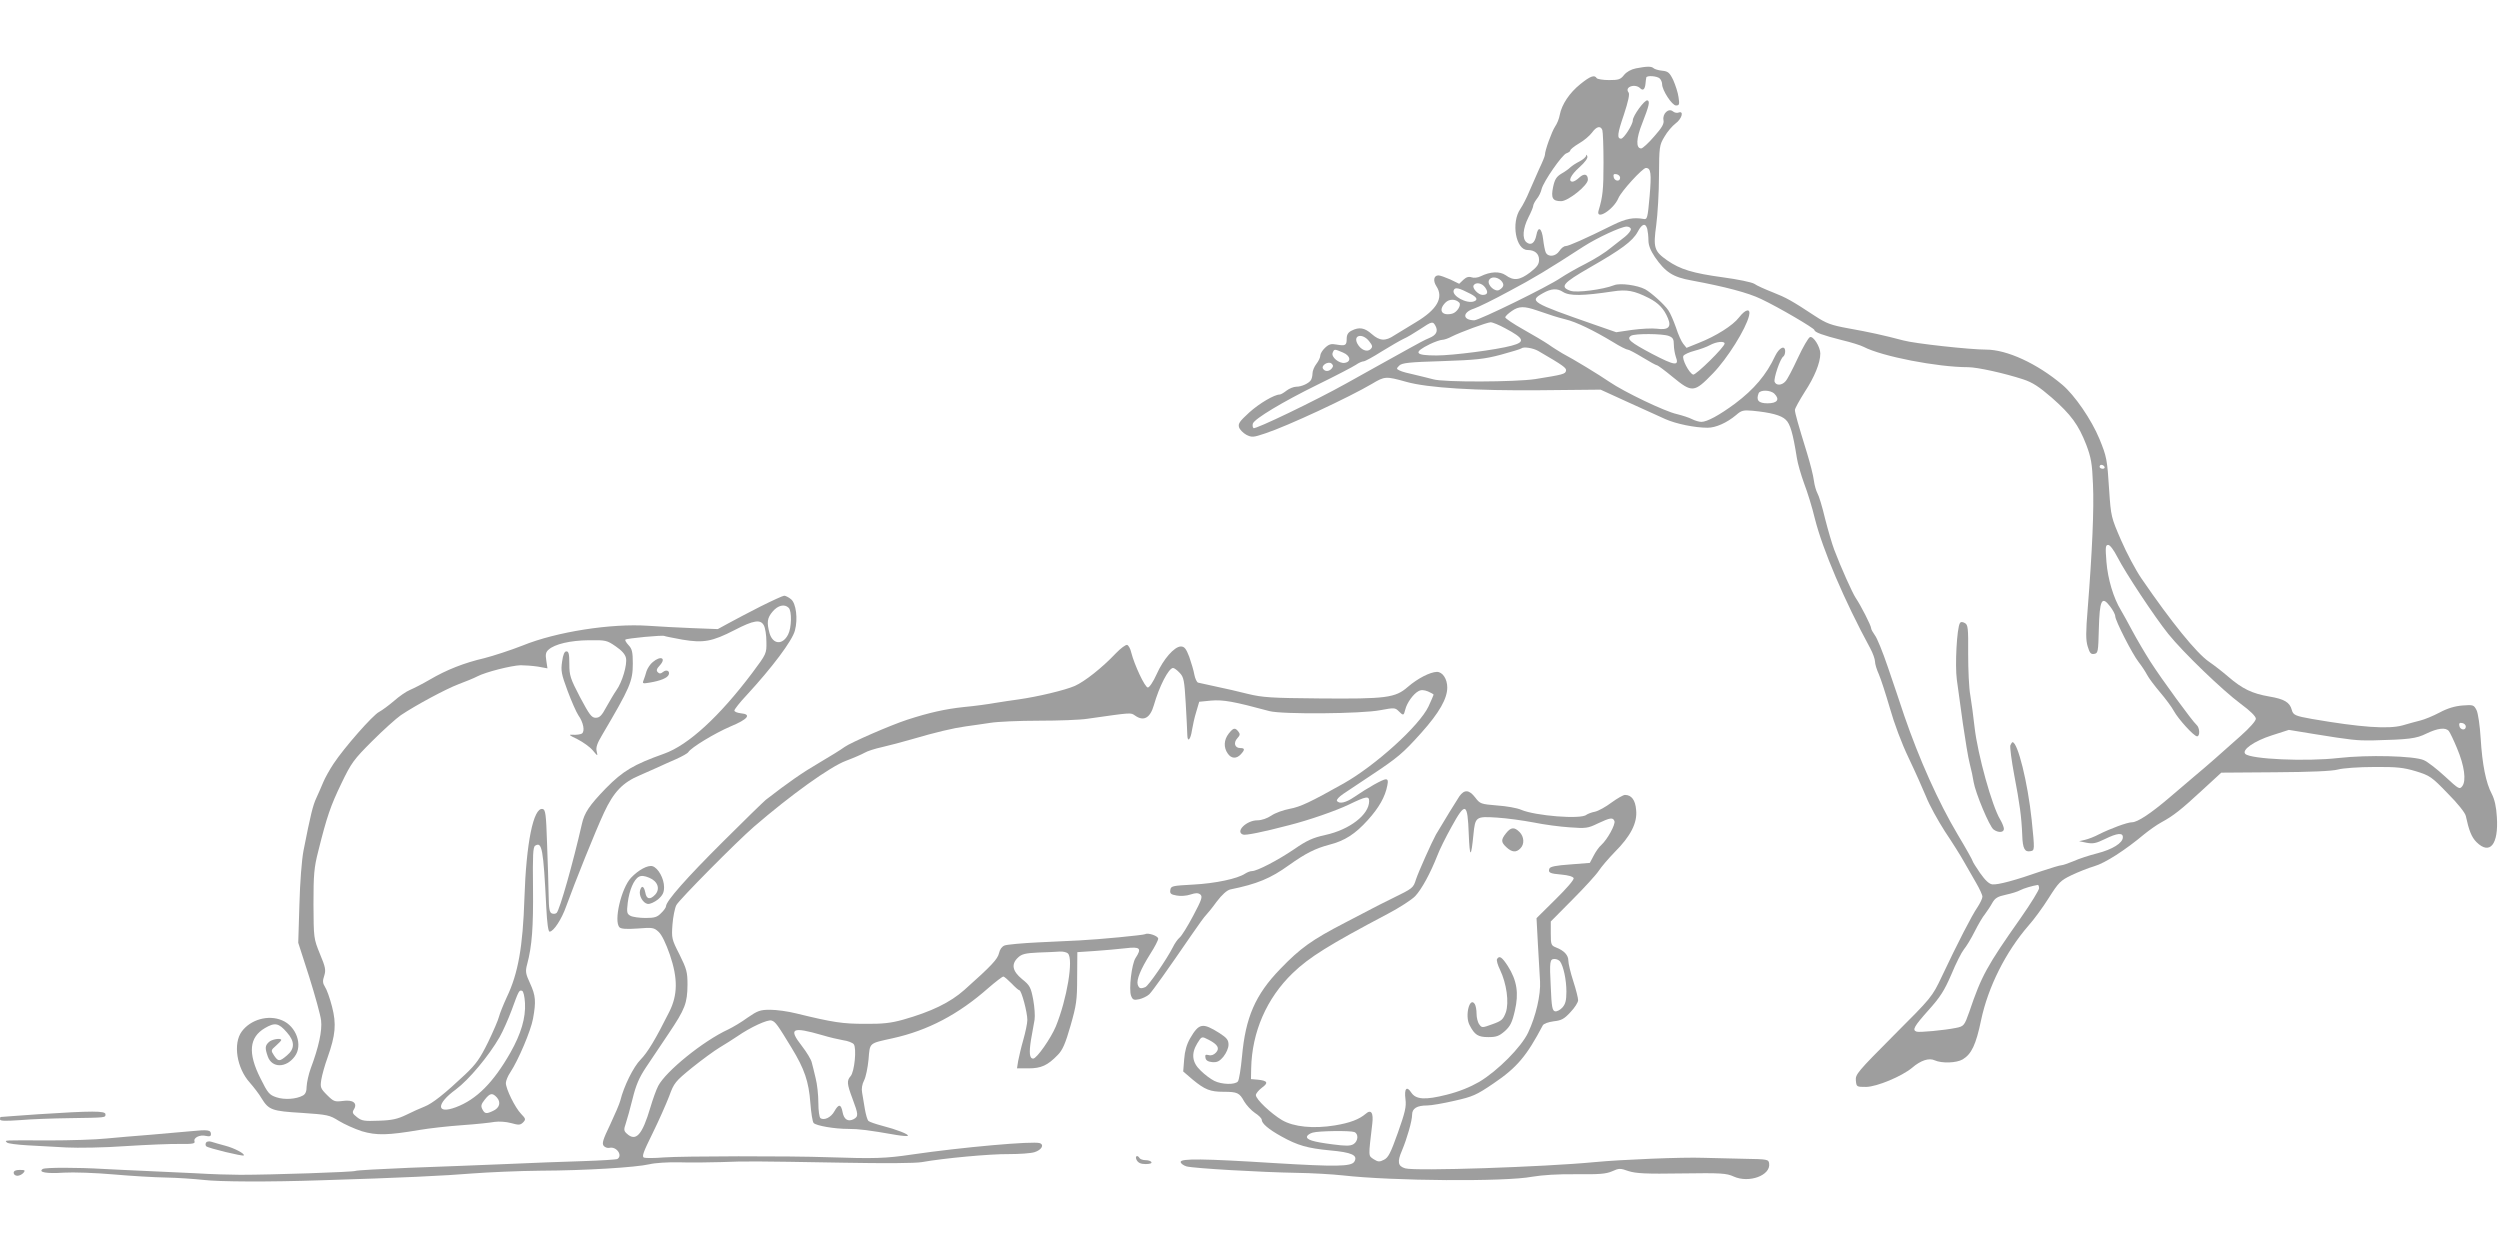 <?xml version="1.0" standalone="no"?>
<!DOCTYPE svg PUBLIC "-//W3C//DTD SVG 20010904//EN"
 "http://www.w3.org/TR/2001/REC-SVG-20010904/DTD/svg10.dtd">
<svg version="1.0" xmlns="http://www.w3.org/2000/svg"
 width="1280pt" height="640pt" viewBox="0 0 1280 640"
 preserveAspectRatio="xMidYMid meet">
<g transform="translate(0,640) scale(0.1,-0.1)"
fill="#9e9e9e" stroke="none">
<path d="M8376 6050 c-25 -5 -48 -18 -61 -34 -18 -23 -28 -26 -77 -26 -31 0
-60 5 -63 10 -11 18 -32 11 -84 -31 -55 -44 -95 -104 -105 -157 -3 -19 -14
-46 -24 -60 -17 -26 -52 -122 -52 -145 0 -6 -13 -38 -29 -71 -15 -34 -38 -86
-51 -116 -12 -30 -33 -71 -46 -90 -48 -70 -23 -210 37 -210 37 0 59 -19 59
-50 0 -23 -10 -37 -46 -65 -53 -40 -84 -44 -125 -14 -31 21 -78 19 -129 -6
-14 -7 -34 -9 -45 -5 -14 5 -27 2 -42 -12 l-22 -21 -45 22 c-25 11 -53 21 -61
21 -24 0 -29 -27 -11 -55 39 -59 4 -120 -105 -185 -42 -25 -91 -55 -110 -67
-46 -31 -75 -29 -116 7 -36 32 -64 37 -103 17 -18 -9 -25 -21 -25 -42 0 -34
-7 -37 -53 -29 -26 5 -38 2 -58 -17 -13 -12 -24 -30 -24 -39 0 -10 -9 -29 -20
-43 -11 -14 -20 -36 -20 -49 0 -12 -4 -28 -8 -34 -11 -17 -48 -34 -75 -34 -13
0 -36 -9 -50 -20 -14 -11 -29 -20 -35 -20 -27 0 -104 -45 -156 -92 -49 -45
-58 -57 -52 -76 4 -12 21 -29 37 -38 28 -14 35 -14 97 7 113 37 430 185 547
254 65 39 71 39 175 10 109 -31 357 -46 685 -43 l310 3 140 -64 c77 -35 163
-74 192 -87 54 -24 150 -44 216 -44 42 0 98 25 146 65 27 24 37 26 84 22 93
-9 147 -23 170 -46 23 -21 37 -70 57 -196 4 -27 21 -86 37 -130 17 -44 42
-125 55 -180 40 -159 151 -420 284 -665 13 -24 24 -55 24 -67 0 -13 9 -42 20
-66 10 -23 35 -100 56 -172 22 -78 60 -180 96 -255 33 -69 73 -159 90 -200 16
-41 60 -121 96 -177 37 -55 81 -125 97 -154 17 -29 45 -78 62 -108 18 -31 33
-63 33 -72 0 -9 -12 -34 -26 -55 -28 -41 -100 -180 -182 -354 -50 -105 -51
-106 -247 -302 -184 -185 -196 -199 -193 -230 3 -33 4 -33 53 -33 55 1 182 54
235 98 44 38 87 52 116 38 36 -16 111 -14 143 5 45 27 68 75 94 200 36 171
126 350 243 485 27 30 74 94 104 142 50 79 60 89 116 116 34 16 86 37 117 46
55 16 158 82 257 165 25 20 63 47 85 59 63 34 103 66 209 164 l99 91 276 2
c179 1 293 6 321 14 25 7 108 13 185 13 119 1 151 -3 215 -22 71 -22 80 -28
162 -113 52 -52 90 -100 93 -116 16 -74 29 -108 55 -134 68 -67 113 -12 104
128 -3 54 -12 92 -26 119 -30 56 -49 151 -57 285 -4 65 -13 127 -21 144 -14
27 -17 28 -71 24 -39 -3 -77 -14 -118 -36 -34 -18 -78 -36 -99 -41 -20 -5 -61
-16 -91 -25 -73 -20 -215 -10 -464 33 -85 15 -96 20 -103 46 -10 39 -38 56
-116 69 -87 15 -137 39 -209 101 -29 25 -74 60 -99 77 -64 44 -193 203 -347
428 -28 41 -75 129 -103 194 -51 117 -52 122 -61 255 -10 161 -13 173 -50 264
-41 99 -127 224 -190 277 -129 109 -284 180 -390 180 -82 0 -367 31 -424 47
-102 27 -176 43 -282 62 -88 16 -112 25 -170 63 -120 79 -147 94 -218 122 -38
15 -81 34 -93 43 -13 8 -85 23 -160 33 -155 21 -220 41 -286 87 -67 47 -72 65
-56 181 7 53 14 167 14 252 1 149 2 157 28 200 14 25 40 55 57 68 32 23 44 66
16 56 -8 -4 -22 -1 -30 6 -22 18 -54 -12 -48 -45 4 -18 -7 -38 -48 -84 -29
-34 -59 -61 -66 -61 -28 0 -26 51 5 128 35 90 41 114 27 118 -14 5 -75 -79
-75 -102 0 -22 -46 -94 -60 -94 -22 0 -19 26 14 122 23 70 31 107 24 115 -22
28 34 47 60 21 14 -14 24 -6 27 24 1 13 3 26 4 31 2 12 56 8 69 -5 7 -7 12
-20 12 -29 0 -31 51 -109 71 -109 17 0 19 5 13 43 -3 23 -16 62 -27 87 -19 39
-27 45 -57 48 -19 2 -39 8 -44 13 -11 10 -33 10 -90 -1z m-172 -316 c3 -9 6
-84 6 -167 0 -138 -4 -175 -25 -244 -17 -55 76 3 101 62 14 35 124 155 141
155 26 0 29 -28 19 -145 -10 -112 -12 -120 -31 -116 -52 9 -90 2 -157 -31
-143 -71 -227 -108 -242 -108 -9 0 -23 -11 -32 -25 -19 -29 -58 -33 -70 -7 -4
9 -10 39 -13 66 -7 60 -26 71 -35 21 -8 -40 -28 -54 -51 -35 -22 19 -18 70 10
126 14 27 25 54 25 60 0 6 8 22 18 35 11 13 22 36 25 51 10 39 105 176 127
183 11 4 20 10 20 15 0 5 20 21 45 36 25 14 54 39 66 55 23 32 44 37 53 13z
m91 -244 c0 -22 -29 -18 -33 3 -3 14 1 18 15 15 10 -2 18 -10 18 -18z m139
-262 c3 -13 6 -39 6 -59 0 -25 11 -52 33 -85 54 -78 92 -103 188 -120 172 -32
290 -63 356 -95 91 -43 273 -150 273 -159 0 -11 44 -27 139 -51 47 -11 98 -27
113 -35 94 -49 378 -104 534 -104 48 0 187 -31 282 -62 49 -16 82 -38 147 -94
99 -87 137 -139 177 -242 24 -64 30 -95 34 -201 6 -125 -4 -348 -27 -638 -10
-120 -10 -161 0 -193 10 -33 16 -41 33 -38 20 3 21 10 24 127 4 150 15 172 57
117 15 -19 27 -42 27 -51 0 -22 87 -193 120 -235 15 -19 34 -48 43 -65 8 -16
39 -57 67 -90 28 -33 60 -76 70 -95 23 -42 103 -130 119 -130 16 0 14 45 -3
59 -20 17 -179 234 -237 325 -28 44 -69 114 -91 155 -22 42 -49 90 -59 107
-38 62 -67 159 -74 247 -6 76 -5 87 9 87 9 0 28 -25 47 -62 42 -82 189 -304
260 -393 79 -98 279 -290 372 -359 49 -36 77 -64 77 -76 0 -11 -32 -47 -77
-87 -42 -37 -102 -90 -133 -118 -31 -27 -78 -68 -105 -90 -26 -22 -84 -71
-128 -109 -95 -81 -163 -126 -191 -126 -24 0 -110 -32 -170 -62 -22 -12 -54
-24 -71 -28 l-30 -7 39 -8 c32 -6 48 -3 93 19 63 31 93 34 92 9 0 -29 -53 -62
-131 -82 -40 -10 -95 -28 -121 -40 -27 -11 -55 -21 -62 -21 -8 0 -54 -14 -102
-30 -137 -48 -224 -71 -252 -68 -17 2 -36 20 -63 58 -21 30 -38 58 -38 61 0 4
-34 65 -76 135 -100 168 -198 388 -274 609 -20 61 -58 173 -84 249 -26 77 -56
151 -67 164 -10 14 -19 30 -19 36 0 13 -53 117 -79 155 -17 26 -74 152 -110
247 -11 29 -32 101 -47 160 -14 60 -32 118 -39 129 -6 11 -15 40 -18 65 -3 25
-19 88 -35 140 -45 146 -62 205 -62 221 0 8 23 49 50 92 50 76 80 149 80 197
0 34 -36 91 -53 84 -8 -3 -36 -51 -62 -107 -26 -56 -54 -110 -63 -119 -19 -22
-48 -23 -56 -3 -6 17 29 121 45 130 5 4 9 15 9 26 0 34 -30 20 -51 -23 -45
-97 -108 -171 -205 -244 -81 -60 -144 -94 -173 -94 -11 0 -32 6 -48 14 -15 8
-50 19 -78 26 -60 13 -269 113 -345 165 -54 37 -182 115 -241 146 -16 10 -48
29 -70 45 -22 15 -81 50 -131 78 -50 28 -91 56 -91 61 0 6 15 20 34 33 36 25
63 25 127 3 79 -27 100 -34 147 -46 55 -13 145 -57 243 -116 35 -22 69 -39 76
-39 6 0 40 -18 76 -40 36 -22 69 -40 73 -40 5 0 41 -27 81 -60 100 -82 110
-81 206 18 74 76 169 228 185 295 10 40 -17 36 -51 -8 -31 -41 -118 -96 -207
-131 l-62 -25 -17 21 c-9 11 -26 48 -37 83 -12 34 -29 74 -39 88 -20 30 -88
91 -119 108 -40 21 -128 33 -158 21 -59 -23 -193 -40 -224 -29 -57 20 -39 40
100 120 159 91 218 134 244 182 22 42 40 47 49 15z m-84 -2 c0 -8 -14 -25 -30
-38 -17 -13 -50 -39 -74 -58 -23 -20 -80 -56 -127 -80 -46 -23 -103 -56 -127
-72 -65 -45 -419 -218 -444 -218 -61 1 -61 41 -1 60 21 7 101 46 178 88 125
66 201 112 383 230 70 45 191 101 220 102 12 0 22 -6 22 -14z m-665 -262 c18
-19 16 -33 -8 -48 -21 -14 -63 24 -54 48 8 21 41 20 62 0z m-81 -36 c17 -24
13 -38 -13 -38 -22 0 -55 35 -46 49 11 18 43 12 59 -11z m-74 -33 c32 -17 38
-30 17 -38 -37 -14 -115 28 -104 57 7 17 25 13 87 -19z m473 10 c33 -21 102
-20 255 3 71 11 109 4 184 -34 49 -25 78 -55 98 -104 19 -45 1 -61 -57 -53
-25 3 -81 0 -126 -6 l-82 -12 -115 40 c-321 112 -333 119 -260 160 42 24 73
26 103 6z m-532 -54 c13 -12 -11 -51 -36 -57 -53 -13 -73 18 -34 57 19 19 51
19 70 0z m-121 -120 c14 -27 4 -47 -33 -62 -18 -7 -63 -31 -102 -53 -38 -21
-108 -60 -155 -86 -47 -26 -121 -67 -165 -92 -159 -89 -469 -238 -477 -230 -5
5 -6 15 -3 24 10 25 153 111 330 198 94 46 182 92 197 102 14 10 32 18 40 18
7 0 49 23 93 51 44 27 94 56 111 64 17 7 55 30 84 49 63 42 66 42 80 17z m357
-12 c98 -52 104 -70 32 -89 -77 -21 -301 -50 -384 -50 -112 0 -121 15 -34 58
25 12 54 22 63 22 9 0 31 7 49 17 46 23 179 72 199 73 10 0 44 -14 75 -31z
m837 -39 c21 -8 26 -16 26 -44 0 -19 5 -47 10 -62 19 -50 -4 -47 -121 14 -113
60 -133 77 -108 93 19 12 162 11 193 -1z m-1534 -27 c18 -23 19 -29 7 -41 -18
-17 -50 -3 -67 28 -24 45 26 56 60 13z m1820 -12 c0 -18 -148 -163 -161 -159
-21 7 -59 81 -50 96 4 7 30 19 57 26 27 7 63 20 79 29 33 18 75 22 75 8z
m-954 -38 c129 -75 145 -87 142 -101 -3 -17 -14 -20 -158 -43 -99 -15 -470
-17 -522 -1 -18 5 -60 15 -93 23 -33 7 -68 16 -79 22 -17 8 -17 10 -2 25 14
14 50 18 219 23 174 6 216 10 302 33 55 15 101 29 104 32 10 10 59 3 87 -13z
m-1000 -8 c39 -16 44 -48 8 -53 -28 -4 -69 30 -61 51 8 21 9 21 53 2z m-57
-81 c-14 -17 -35 -18 -45 -2 -11 17 26 40 43 27 10 -9 10 -15 2 -25z m2266
-130 c29 -29 15 -49 -35 -49 -46 0 -60 15 -46 51 7 19 61 18 81 -2z m1690
-374 c3 -5 -1 -10 -9 -10 -9 0 -16 5 -16 10 0 6 4 10 9 10 6 0 13 -4 16 -10z
m1850 -1330 c0 -22 -29 -18 -33 3 -3 14 1 18 15 15 10 -2 18 -10 18 -18z m-87
-23 c6 -7 25 -47 42 -88 38 -90 48 -166 27 -194 -14 -18 -18 -16 -88 49 -41
38 -90 76 -109 84 -49 22 -287 28 -437 11 -166 -19 -450 -6 -477 21 -20 20 45
66 136 95 l87 28 128 -21 c191 -31 222 -34 298 -33 192 5 225 9 278 35 58 28
99 33 115 13z m-2098 -805 c0 -9 -42 -78 -94 -152 -174 -247 -201 -297 -263
-480 -25 -71 -28 -75 -69 -83 -60 -12 -187 -24 -201 -19 -24 8 -13 27 61 110
61 68 81 100 117 183 23 56 52 113 64 128 12 14 37 55 55 91 18 36 42 77 54
91 11 15 28 40 37 57 14 24 27 32 69 41 28 6 61 16 73 23 19 10 64 23 90 27 4
1 7 -7 7 -17z"/>
<path d="M8121 5603 c-1 -7 -16 -20 -33 -29 -18 -9 -40 -23 -48 -31 -8 -8 -29
-23 -47 -33 -24 -15 -33 -29 -41 -67 -12 -57 -3 -73 41 -73 36 0 137 81 137
110 0 29 -19 34 -44 11 -12 -12 -28 -21 -34 -21 -26 0 -10 34 35 74 29 26 44
47 40 56 -3 9 -6 10 -6 3z"/>
<path d="M10035 3210 c-16 -25 -26 -217 -16 -290 6 -41 20 -142 31 -225 12
-82 27 -175 35 -205 8 -30 17 -73 20 -94 9 -55 81 -228 102 -243 24 -18 53
-16 53 3 0 9 -9 31 -19 48 -42 69 -115 332 -131 471 -6 55 -16 129 -22 165 -7
36 -11 131 -11 213 1 133 -1 148 -17 157 -13 7 -21 7 -25 0z"/>
<path d="M10293 2584 c-3 -9 6 -78 20 -153 28 -147 37 -211 41 -309 2 -67 13
-86 42 -80 22 4 22 5 6 162 -20 189 -71 396 -98 396 -2 0 -7 -7 -11 -16z"/>
<path d="M3894 3295 c-60 -31 -134 -69 -164 -86 l-55 -30 -130 5 c-71 3 -173
8 -226 12 -191 13 -471 -31 -643 -101 -61 -24 -150 -53 -197 -65 -103 -24
-192 -59 -279 -110 -36 -21 -81 -44 -100 -52 -20 -8 -57 -34 -83 -57 -27 -23
-61 -48 -76 -56 -32 -16 -178 -182 -233 -265 -20 -30 -44 -73 -53 -95 -9 -22
-25 -58 -35 -80 -18 -38 -30 -87 -66 -270 -9 -47 -18 -161 -21 -276 l-6 -196
56 -174 c30 -96 58 -196 61 -224 6 -52 -12 -136 -53 -245 -11 -30 -20 -72 -21
-92 0 -26 -6 -40 -19 -47 -34 -19 -95 -23 -136 -9 -36 12 -44 21 -82 98 -65
129 -57 209 23 256 51 30 71 27 113 -22 41 -46 41 -84 0 -118 -38 -32 -44 -32
-66 0 -17 26 -16 27 10 50 15 13 27 26 27 29 0 12 -50 4 -64 -11 -19 -18 -20
-30 -5 -73 21 -60 94 -60 138 0 43 57 8 155 -65 185 -70 30 -161 4 -206 -57
-46 -62 -26 -188 41 -262 20 -23 48 -59 60 -80 37 -60 53 -66 207 -75 132 -9
141 -11 189 -41 28 -17 81 -41 118 -53 75 -22 132 -21 297 7 47 8 144 19 215
24 72 5 147 13 168 17 22 3 57 1 83 -6 40 -11 47 -11 62 3 15 16 14 19 -10 44
-31 32 -78 128 -78 158 0 11 10 36 23 55 41 62 105 213 116 274 16 88 14 118
-15 181 -23 50 -25 61 -15 98 25 93 32 192 30 390 -2 169 0 210 11 217 35 22
42 -14 57 -317 4 -80 10 -123 17 -123 20 0 62 64 85 130 45 124 150 386 194
480 49 105 95 154 184 191 26 11 66 29 88 39 22 10 65 30 96 43 31 14 60 30
63 36 15 24 134 96 215 131 92 38 110 63 54 68 -18 2 -33 8 -33 14 0 6 28 42
63 79 130 141 234 279 247 331 16 59 6 139 -20 160 -12 10 -28 18 -35 18 -6 0
-61 -25 -121 -55z m144 -7 c17 -17 15 -103 -3 -137 -28 -55 -78 -51 -95 7 -15
56 -12 78 16 111 27 32 61 40 82 19z m-127 -90 c7 -13 13 -50 13 -84 1 -60 1
-61 -73 -160 -168 -223 -327 -369 -451 -413 -157 -56 -210 -88 -297 -176 -86
-89 -111 -126 -124 -185 -45 -198 -113 -438 -129 -454 -5 -5 -16 -6 -24 -3
-13 5 -16 24 -17 94 -1 48 -4 167 -8 263 -5 153 -8 175 -23 178 -47 9 -84
-175 -93 -458 -8 -247 -32 -384 -90 -505 -18 -39 -36 -84 -40 -100 -4 -17 -29
-75 -56 -131 -41 -83 -61 -112 -117 -165 -105 -99 -168 -149 -209 -165 -21 -8
-63 -27 -93 -42 -44 -21 -72 -28 -140 -30 -75 -3 -88 -1 -112 18 -23 18 -26
24 -16 40 20 32 -5 51 -58 43 -40 -5 -46 -3 -80 31 -33 33 -35 39 -29 78 4 24
18 75 32 113 41 116 46 172 23 261 -11 43 -27 88 -36 101 -12 19 -13 31 -4 57
9 29 7 43 -22 112 -32 79 -32 80 -33 254 0 152 3 188 24 270 45 181 64 235
119 349 51 106 63 122 158 217 57 57 123 116 146 132 76 51 230 134 296 159
35 13 79 31 96 40 42 22 172 55 221 57 22 0 62 -3 89 -7 l49 -9 -6 40 c-5 31
-3 43 12 56 31 28 110 47 206 48 86 1 92 0 137 -31 31 -21 49 -41 53 -60 7
-34 -19 -123 -49 -165 -12 -17 -34 -55 -51 -85 -24 -45 -35 -56 -55 -56 -21 0
-32 15 -80 105 -50 96 -55 111 -55 170 0 51 -3 65 -15 65 -10 0 -17 -16 -22
-52 -7 -47 -4 -64 28 -150 20 -54 45 -110 55 -125 26 -36 35 -83 18 -94 -7 -4
-27 -7 -44 -6 -26 2 -24 -1 22 -23 29 -15 64 -40 78 -57 26 -31 26 -31 20 -5
-5 19 2 41 28 84 143 243 157 274 157 366 0 59 -4 75 -22 94 -12 13 -19 25
-16 28 6 7 191 24 199 19 3 -2 45 -10 93 -19 108 -18 152 -10 267 49 98 51
133 56 150 24z m-1223 -1934 c4 -75 -20 -157 -75 -254 -87 -153 -174 -240
-279 -279 -101 -38 -102 17 0 91 67 50 169 172 224 268 17 30 45 93 62 139 36
99 38 103 53 98 7 -2 13 -29 15 -63z m-144 -483 c22 -25 14 -54 -20 -69 -34
-16 -42 -15 -54 8 -9 17 -7 26 12 50 27 34 39 36 62 11z"/>
<path d="M3342 3010 c-13 -10 -27 -32 -32 -47 -4 -15 -11 -36 -15 -46 -7 -17
-4 -18 31 -12 55 9 92 24 98 41 7 19 -12 28 -30 13 -11 -9 -18 -9 -26 -1 -9 9
-6 18 10 35 35 38 5 52 -36 17z"/>
<path d="M5713 3055 c-71 -75 -159 -144 -210 -167 -51 -22 -189 -55 -288 -69
-33 -4 -87 -13 -120 -18 -33 -6 -105 -16 -160 -21 -95 -10 -179 -29 -290 -65
-91 -30 -289 -117 -320 -139 -16 -12 -75 -49 -130 -81 -86 -50 -159 -101 -274
-190 -14 -12 -114 -109 -221 -216 -185 -184 -290 -303 -290 -329 0 -6 -11 -22
-25 -35 -20 -21 -34 -25 -80 -25 -31 0 -66 5 -77 11 -18 10 -20 17 -14 67 8
64 31 119 57 133 13 7 29 5 53 -5 44 -18 57 -57 31 -86 -26 -28 -45 -25 -51
10 -7 34 -19 39 -27 11 -7 -27 15 -65 39 -69 12 -2 35 9 53 23 24 21 31 35 31
63 0 44 -30 98 -59 107 -24 7 -72 -19 -110 -59 -50 -53 -90 -223 -59 -254 8
-8 36 -10 93 -6 76 6 83 5 107 -17 17 -16 37 -58 58 -118 41 -121 40 -205 -3
-291 -71 -142 -111 -208 -147 -245 -37 -37 -86 -137 -104 -210 -4 -16 -28 -72
-52 -123 -37 -77 -43 -96 -33 -109 7 -8 20 -12 29 -10 36 9 70 -39 41 -57 -5
-3 -85 -8 -177 -11 -93 -3 -270 -9 -394 -15 -124 -5 -346 -14 -493 -19 -147
-6 -272 -13 -277 -16 -9 -6 -429 -20 -590 -20 -47 0 -150 3 -230 8 -80 4 -197
9 -260 12 -63 3 -158 7 -210 10 -134 8 -297 8 -311 0 -26 -17 20 -25 107 -19
49 3 164 -1 255 -9 90 -8 211 -15 269 -16 58 -1 143 -7 190 -12 82 -10 339
-11 605 -2 401 12 646 24 775 35 80 6 235 13 345 14 237 1 490 17 560 33 28 7
95 11 150 10 55 -2 152 -1 215 1 134 5 162 5 625 -3 217 -4 371 -3 405 3 112
20 348 42 445 41 55 0 114 4 132 10 35 11 51 37 27 46 -32 12 -401 -21 -654
-58 -134 -20 -192 -22 -430 -14 -199 7 -745 6 -841 -1 -48 -4 -94 -4 -102 -1
-12 5 -3 29 44 124 32 65 70 151 85 190 25 69 31 76 118 147 50 40 114 87 141
103 28 17 68 42 90 57 68 47 155 87 175 81 20 -6 30 -20 103 -140 66 -108 88
-173 96 -282 4 -51 11 -97 17 -103 14 -14 107 -30 177 -30 55 0 103 -6 246
-31 30 -5 57 -7 59 -4 7 7 -60 33 -131 51 -34 9 -66 20 -71 25 -5 5 -13 32
-18 61 -5 29 -11 67 -14 84 -4 19 0 43 10 62 9 17 19 66 23 108 7 87 1 81 123
108 181 40 337 122 491 258 37 32 71 58 76 58 5 0 23 -16 42 -35 18 -19 36
-35 40 -35 11 0 41 -113 41 -152 0 -18 -10 -64 -21 -103 -11 -38 -22 -87 -26
-107 l-6 -38 59 0 c65 0 98 15 150 69 24 24 39 58 65 149 30 105 34 130 34
247 l1 130 90 6 c49 3 119 10 157 14 75 9 84 0 51 -50 -20 -31 -35 -160 -23
-193 8 -21 14 -24 42 -18 17 4 40 15 51 25 18 18 93 124 218 306 34 50 67 95
73 100 6 6 31 36 54 68 28 37 53 59 70 63 138 28 207 57 300 124 87 62 136 86
207 105 79 20 133 55 197 126 57 63 89 119 100 177 5 24 3 32 -8 32 -15 0 -92
-43 -162 -91 -42 -29 -77 -37 -88 -19 -3 5 11 21 32 35 21 14 83 55 138 92
142 94 167 115 263 222 91 102 132 174 132 231 0 44 -24 80 -53 80 -35 -1 -98
-33 -149 -77 -64 -56 -110 -62 -453 -59 -247 2 -290 5 -365 23 -47 12 -121 29
-165 38 -44 10 -85 19 -91 20 -6 2 -15 20 -19 41 -3 20 -16 61 -26 91 -16 42
-25 53 -43 53 -33 0 -90 -65 -124 -142 -17 -38 -37 -68 -45 -68 -15 0 -69 116
-85 179 -4 19 -14 37 -21 39 -7 2 -33 -17 -58 -43z m327 -100 c21 -22 24 -38
31 -157 4 -73 8 -146 8 -161 1 -41 17 -24 24 25 4 24 13 66 22 94 l15 51 61 6
c62 5 114 -4 299 -54 65 -17 473 -14 568 5 70 13 75 13 93 -5 24 -24 26 -24
34 8 8 34 41 80 67 94 14 8 28 7 49 -1 16 -7 29 -14 29 -17 0 -2 -12 -29 -26
-60 -47 -99 -270 -301 -434 -394 -171 -96 -222 -120 -276 -130 -32 -6 -75 -21
-95 -35 -21 -14 -49 -24 -71 -24 -56 0 -115 -58 -74 -73 13 -5 99 12 236 48
103 26 240 74 305 105 91 44 105 46 105 18 0 -69 -100 -146 -224 -173 -64 -14
-95 -28 -160 -73 -84 -57 -190 -112 -216 -112 -9 0 -24 -6 -35 -13 -39 -26
-152 -50 -265 -56 -109 -6 -115 -7 -118 -28 -3 -18 3 -23 32 -28 19 -4 51 -2
71 5 28 9 39 9 51 0 12 -11 7 -26 -37 -109 -28 -53 -59 -103 -69 -111 -10 -8
-26 -31 -35 -50 -31 -61 -125 -198 -141 -204 -25 -10 -32 -7 -39 13 -7 24 14
77 65 158 22 34 40 69 40 77 0 14 -52 32 -67 23 -9 -5 -235 -27 -338 -32 -33
-2 -127 -6 -210 -10 -82 -4 -160 -11 -172 -16 -13 -5 -24 -20 -28 -39 -7 -31
-39 -65 -177 -188 -73 -65 -170 -112 -315 -153 -61 -17 -104 -22 -195 -21
-113 0 -162 7 -350 53 -43 11 -103 19 -135 19 -51 0 -64 -5 -115 -40 -31 -23
-77 -50 -100 -61 -128 -59 -319 -214 -358 -289 -10 -19 -28 -69 -40 -110 -42
-142 -74 -177 -121 -134 -15 14 -16 20 -5 52 7 21 23 78 35 127 17 69 33 107
69 161 26 38 78 117 116 173 84 125 95 155 96 249 0 65 -4 80 -41 155 -40 78
-41 84 -36 153 3 39 12 85 20 100 15 28 307 323 397 401 190 164 391 308 472
338 40 15 83 34 95 41 13 8 53 21 90 29 38 9 104 26 148 39 126 37 215 58 280
67 33 4 89 13 125 18 36 6 147 11 248 11 101 0 213 4 250 10 232 33 220 32
244 16 44 -31 77 -12 96 54 27 95 75 189 98 190 6 0 21 -11 34 -25z m-572
-1437 c29 -29 -5 -233 -62 -373 -26 -62 -98 -165 -116 -165 -19 0 -22 29 -11
98 7 37 15 82 18 101 3 19 0 65 -7 103 -12 63 -17 73 -57 105 -50 41 -57 77
-20 111 18 17 37 22 102 25 44 1 94 4 111 5 16 1 35 -3 42 -10z m-1258 -418
c36 -11 84 -22 107 -26 24 -3 48 -13 54 -20 16 -20 4 -142 -16 -164 -20 -23
-19 -39 10 -116 30 -80 31 -90 6 -104 -29 -15 -50 -2 -57 36 -8 42 -20 43 -42
4 -17 -31 -52 -48 -71 -35 -6 3 -11 38 -11 78 0 40 -6 97 -14 127 -7 30 -16
67 -20 81 -3 14 -26 52 -50 83 -71 91 -52 101 104 56z"/>
<path d="M6291 2644 c-25 -32 -27 -71 -5 -102 18 -27 45 -28 67 -4 22 24 21
32 -3 32 -28 0 -36 27 -15 50 15 16 15 22 5 35 -17 21 -25 19 -49 -11z"/>
<path d="M7472 2323 c-16 -24 -78 -125 -120 -196 -21 -38 -89 -190 -102 -229
-14 -45 -16 -46 -120 -97 -47 -23 -94 -47 -105 -53 -11 -6 -74 -39 -140 -73
-168 -87 -227 -129 -330 -236 -128 -132 -178 -248 -196 -449 -6 -63 -15 -120
-21 -127 -15 -18 -83 -16 -121 3 -18 9 -49 32 -69 52 -45 42 -50 87 -18 140
23 37 22 37 59 18 46 -24 57 -43 37 -65 -11 -12 -25 -17 -38 -13 -16 4 -19 1
-16 -14 2 -13 13 -20 34 -22 25 -2 37 3 58 28 15 19 26 44 26 61 0 24 -8 35
-47 60 -86 54 -104 51 -150 -28 -17 -30 -27 -64 -30 -106 l-5 -63 49 -42 c62
-51 89 -62 158 -62 70 0 81 -5 105 -49 12 -20 36 -46 55 -59 19 -12 35 -28 35
-35 0 -19 35 -49 100 -85 84 -47 135 -61 249 -72 113 -10 145 -25 125 -58 -16
-25 -94 -26 -409 -7 -365 23 -480 24 -480 6 0 -8 14 -18 30 -23 37 -10 383
-30 565 -33 74 -1 180 -7 235 -13 255 -29 833 -33 969 -7 53 9 132 14 226 13
117 -1 152 1 184 15 35 16 42 16 84 1 38 -12 88 -15 272 -12 203 3 230 1 267
-16 78 -35 190 6 181 67 -3 21 -7 22 -128 24 -69 2 -163 4 -210 5 -104 4 -419
-9 -555 -22 -260 -25 -919 -47 -970 -32 -38 11 -42 33 -17 91 26 62 52 152 52
184 0 32 25 47 77 47 21 0 84 11 140 24 93 21 112 29 200 89 120 81 170 141
252 297 5 9 28 17 56 21 39 4 54 12 86 47 22 23 39 50 39 61 0 11 -11 55 -25
98 -14 43 -25 90 -25 104 0 29 -22 52 -63 68 -25 10 -27 14 -27 72 l0 61 111
112 c61 61 122 128 135 148 13 20 50 63 81 95 82 82 117 150 110 216 -4 51
-24 77 -57 77 -9 0 -40 -18 -69 -39 -29 -22 -67 -43 -85 -47 -17 -3 -37 -11
-44 -16 -28 -24 -262 -5 -334 26 -20 9 -76 19 -123 22 -83 7 -87 8 -112 41
-31 40 -55 42 -81 6z m48 -193 c5 -125 12 -125 24 -3 9 91 12 94 119 87 51 -3
136 -15 189 -25 53 -11 137 -22 185 -25 82 -6 93 -5 144 20 64 30 77 32 85 12
6 -17 -36 -94 -67 -122 -12 -10 -30 -36 -40 -56 l-19 -36 -101 -8 c-72 -5
-102 -11 -106 -21 -8 -21 2 -26 63 -31 33 -3 58 -10 61 -18 3 -8 -36 -53 -93
-109 l-97 -96 7 -132 c4 -73 9 -159 11 -191 4 -69 -21 -178 -61 -263 -35 -74
-155 -195 -250 -252 -47 -27 -103 -50 -167 -66 -111 -28 -158 -25 -182 12 -23
35 -36 19 -29 -35 5 -39 -2 -67 -39 -172 -37 -104 -49 -127 -71 -138 -23 -12
-31 -11 -53 3 -28 19 -27 9 -7 181 7 57 -6 76 -34 51 -33 -28 -79 -46 -157
-59 -110 -18 -211 -8 -271 27 -57 34 -134 107 -134 128 0 8 14 25 31 38 35 25
29 36 -21 41 l-35 3 1 55 c4 186 79 359 213 488 84 81 185 144 486 303 61 32
124 73 141 91 33 35 78 118 113 207 11 30 44 96 73 148 71 129 82 125 88 -37z
m467 -652 c18 -24 33 -95 33 -155 0 -46 -5 -64 -21 -82 -11 -12 -28 -21 -37
-19 -14 3 -18 22 -22 123 -7 135 -5 145 20 145 10 0 22 -6 27 -12z m-1053
-874 c23 -9 20 -47 -4 -62 -17 -10 -39 -10 -108 -1 -101 13 -135 24 -130 41 3
7 15 15 29 19 31 9 192 11 213 3z"/>
<path d="M7711 2134 c-27 -34 -26 -46 2 -72 28 -26 50 -28 71 -6 22 21 20 60
-4 84 -27 27 -44 25 -69 -6z"/>
<path d="M7665 1490 c-4 -6 3 -31 15 -55 34 -71 47 -167 30 -218 -14 -37 -21
-44 -69 -61 -52 -19 -54 -19 -67 -1 -8 10 -14 35 -14 54 0 20 -4 42 -9 50 -26
41 -52 -59 -27 -107 26 -51 44 -62 96 -62 41 0 55 5 84 30 28 25 38 44 52 105
21 89 11 155 -36 229 -30 46 -43 55 -55 36z"/>
<path d="M195 695 c-104 -7 -191 -14 -192 -14 -2 -1 -3 -6 -3 -12 0 -9 28 -9
103 -4 56 5 170 9 252 10 189 3 185 2 185 20 0 18 -66 18 -345 0z"/>
<path d="M975 608 c-44 -4 -136 -12 -205 -18 -69 -5 -169 -14 -224 -19 -54 -6
-189 -10 -300 -10 -237 1 -223 2 -210 -11 5 -5 52 -11 104 -14 52 -3 142 -8
200 -11 58 -3 195 -1 305 7 110 7 235 12 278 11 63 -1 77 2 73 13 -7 19 28 36
59 28 18 -4 25 -2 25 9 0 22 -15 24 -105 15z"/>
<path d="M1055 550 c-4 -7 -3 -15 1 -19 11 -10 186 -52 192 -47 8 8 -48 38
-95 50 -26 7 -58 16 -70 20 -12 4 -24 2 -28 -4z"/>
<path d="M5820 460 c8 -14 21 -20 46 -20 21 0 33 4 29 10 -3 6 -17 10 -30 10
-13 0 -27 5 -30 10 -12 20 -26 10 -15 -10z"/>
<path d="M70 395 c0 -8 8 -15 19 -15 10 0 24 7 31 15 11 13 8 15 -19 15 -21 0
-31 -5 -31 -15z"/>
</g>
</svg>
